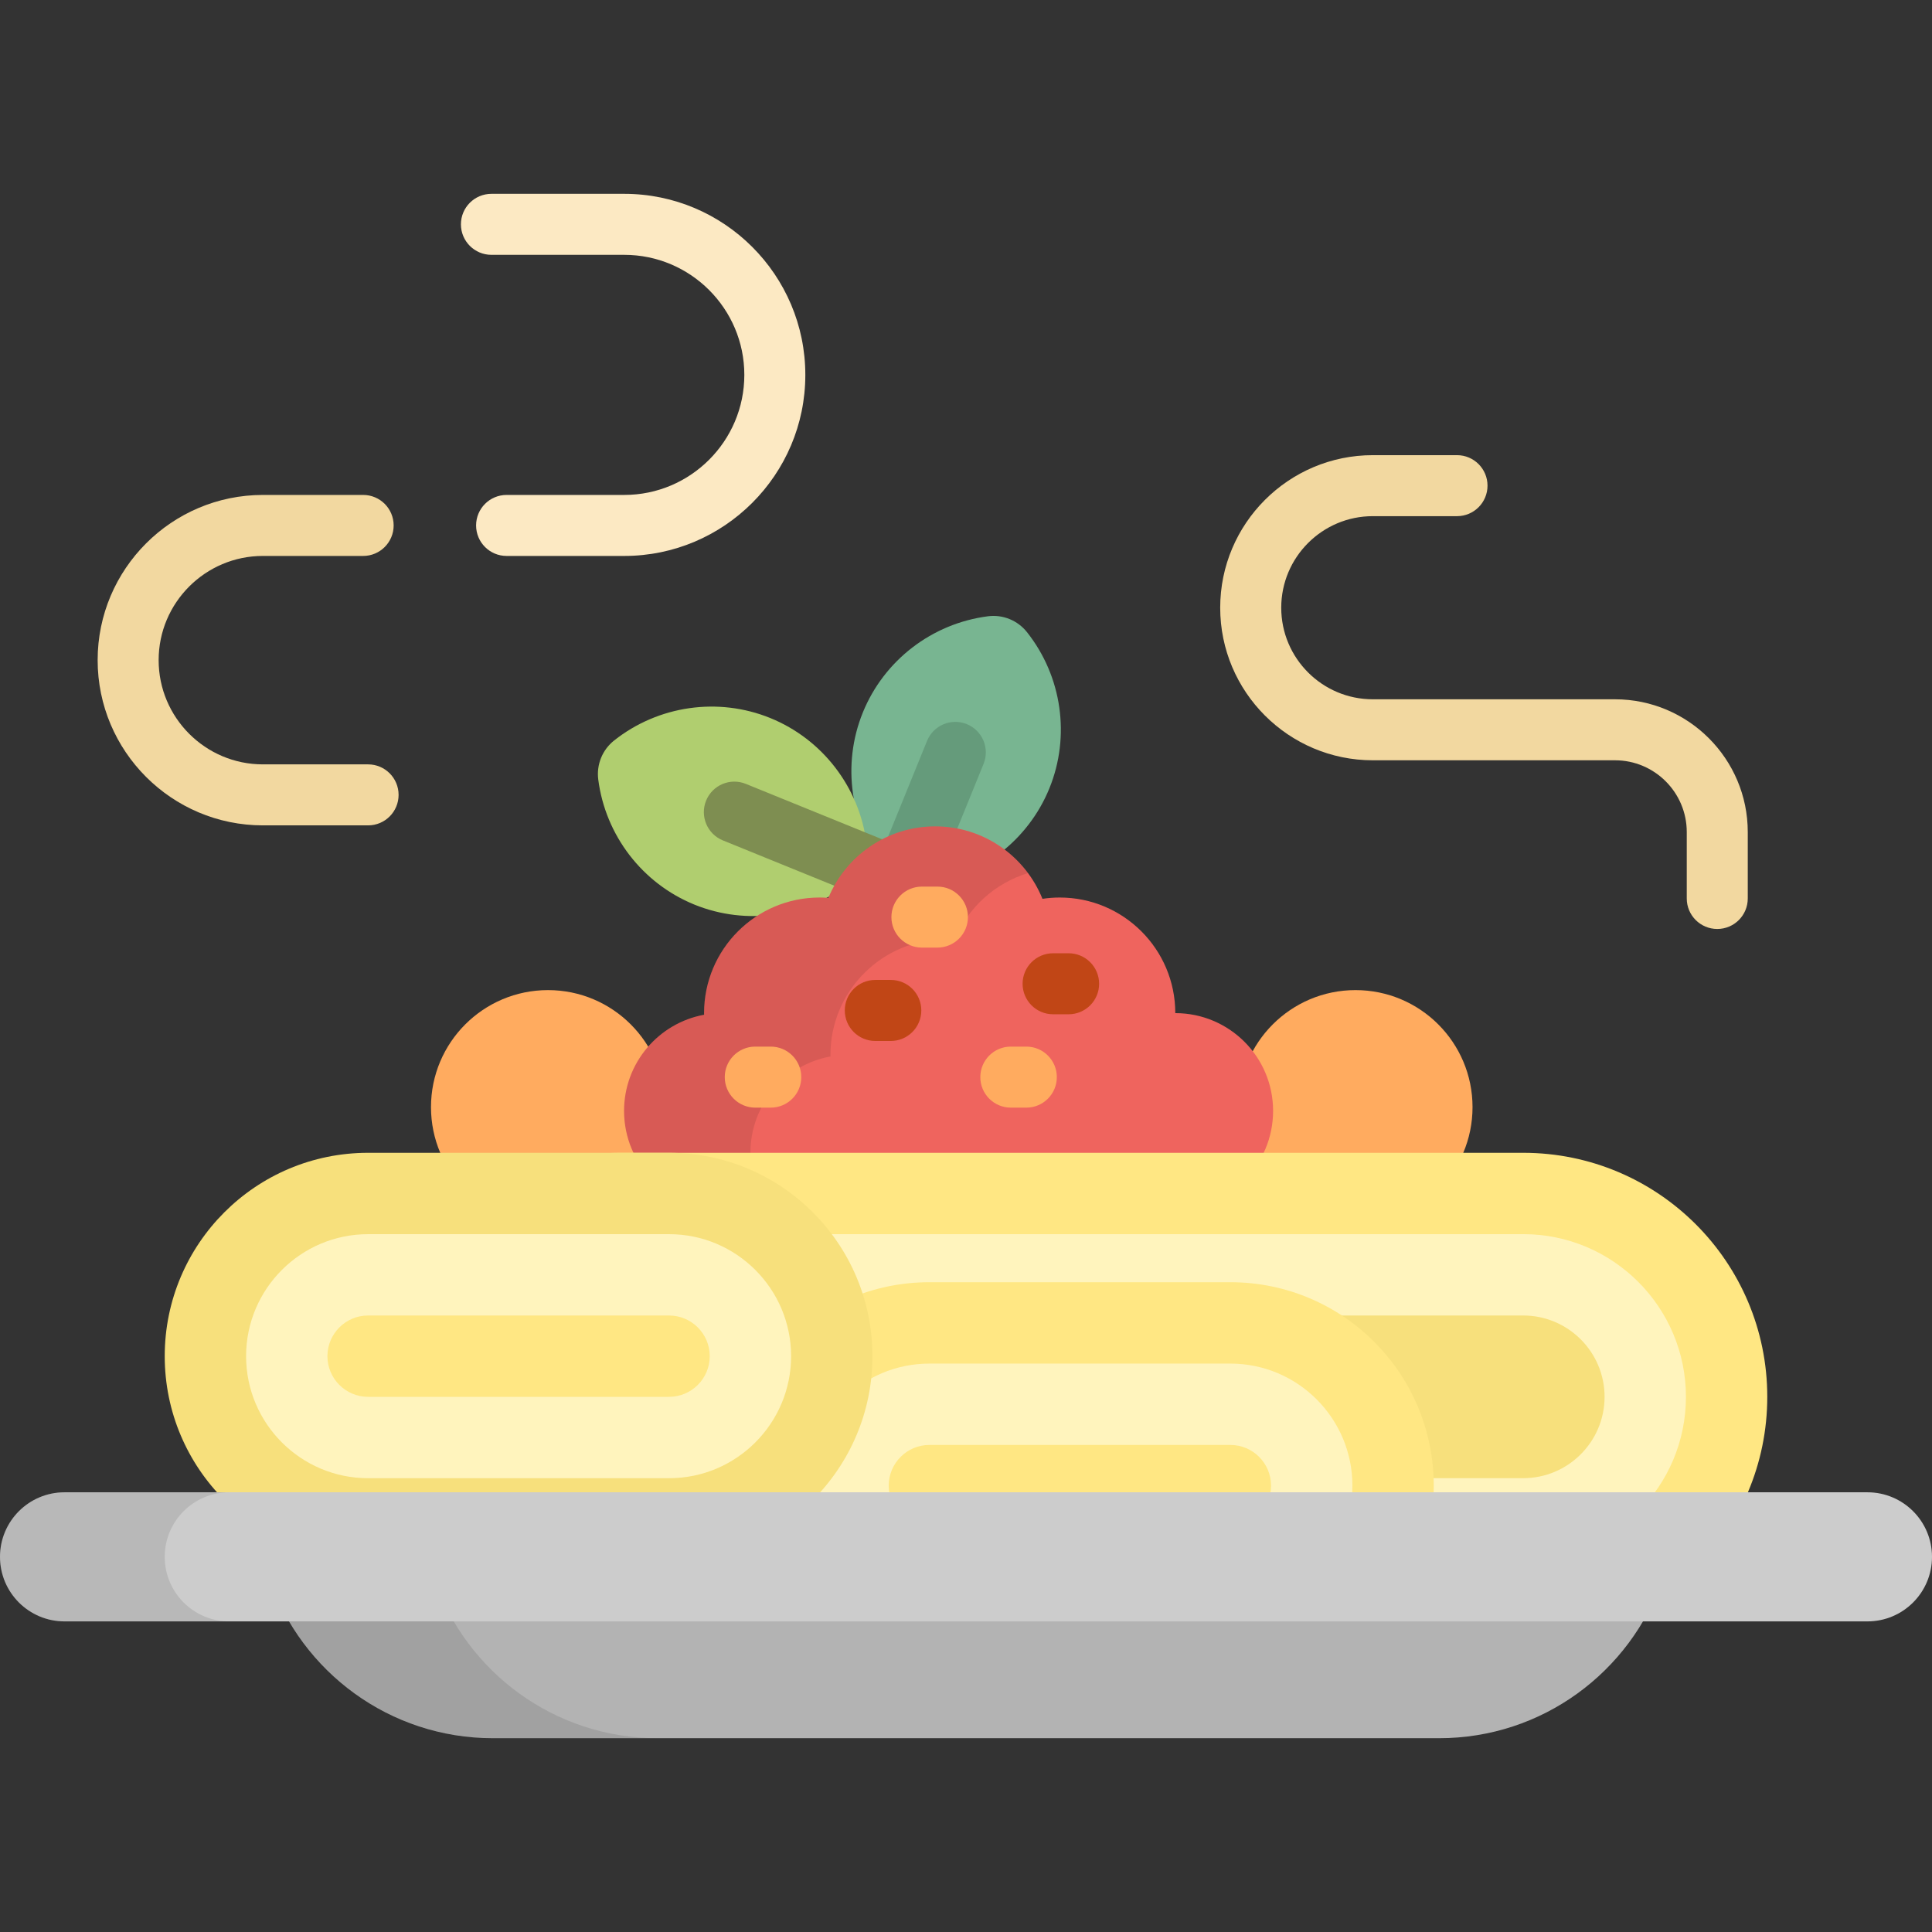 <?xml version="1.0" encoding="UTF-8"?> <svg xmlns="http://www.w3.org/2000/svg" width="61" height="61" viewBox="0 0 61 61" fill="none"><rect x="0" y="0" width="61" height="61" fill="#333333" stroke="none"/> <path d="M17.303 38.65C19.343 38.65 20.997 36.996 20.997 34.956C20.997 32.915 19.343 31.261 17.303 31.261C15.262 31.261 13.608 32.915 13.608 34.956C13.608 36.996 15.262 38.65 17.303 38.65Z" fill="#FFAB5F"></path> <path d="M42.798 38.65C44.839 38.65 46.493 36.996 46.493 34.956C46.493 32.915 44.839 31.261 42.798 31.261C40.758 31.261 39.104 32.915 39.104 34.956C39.104 36.996 40.758 38.65 42.798 38.65Z" fill="#FFAB5F"></path> <path d="M27.243 22.495C27.912 20.85 29.424 19.686 31.191 19.458C31.662 19.396 32.131 19.587 32.426 19.96C33.531 21.356 33.802 23.245 33.133 24.89C32.464 26.534 30.952 27.699 29.185 27.927C28.714 27.988 28.245 27.798 27.951 27.425C26.845 26.029 26.574 24.139 27.243 22.495Z" fill="#78B591"></path> <path d="M21.926 28.562C20.282 27.893 19.118 26.38 18.889 24.614C18.828 24.142 19.018 23.674 19.391 23.379C20.787 22.274 22.676 22.003 24.321 22.671C25.966 23.34 27.13 24.853 27.358 26.619C27.419 27.09 27.229 27.559 26.857 27.854C25.46 28.959 23.571 29.23 21.926 28.562Z" fill="#B0CE6F"></path> <path d="M27.918 30.239C27.797 30.239 27.674 30.216 27.555 30.168C27.062 29.968 26.826 29.406 27.026 28.913L29.27 23.393C29.471 22.9 30.032 22.663 30.525 22.863C31.018 23.064 31.255 23.626 31.055 24.118L28.81 29.639C28.658 30.013 28.298 30.239 27.918 30.239Z" fill="#659B7B"></path> <path d="M28.706 28.85C28.585 28.85 28.462 28.827 28.344 28.779L22.823 26.534C22.331 26.334 22.094 25.772 22.294 25.279C22.494 24.786 23.056 24.549 23.549 24.75L29.069 26.994C29.562 27.195 29.799 27.757 29.599 28.249C29.447 28.623 29.086 28.85 28.706 28.85Z" fill="#7E8E51"></path> <path d="M37.108 31.988C37.108 29.972 35.474 28.338 33.459 28.338C33.274 28.338 33.092 28.352 32.914 28.379C32.374 27.039 31.062 26.092 29.529 26.092C28.006 26.092 26.702 27.025 26.155 28.349C26.064 28.343 25.972 28.338 25.879 28.338C23.864 28.338 22.23 29.972 22.23 31.988C22.23 32.005 22.231 32.022 22.231 32.039C20.794 32.303 19.704 33.561 19.704 35.075C19.704 36.781 21.086 38.163 22.791 38.163C24.306 38.163 35.577 38.163 37.108 38.163C38.813 38.163 40.196 36.781 40.196 35.075C40.196 33.37 38.813 31.988 37.108 31.988Z" fill="#EF645E"></path> <path d="M33.74 32.024H33.25C32.718 32.024 32.287 31.593 32.287 31.061C32.287 30.529 32.718 30.098 33.25 30.098H33.74C34.272 30.098 34.703 30.529 34.703 31.061C34.703 31.593 34.272 32.024 33.74 32.024Z" fill="#C14616"></path> <path opacity="0.1" d="M23.694 36.392C23.694 34.878 24.784 33.619 26.221 33.355C26.221 33.338 26.22 33.321 26.22 33.304C26.22 31.288 27.854 29.654 29.869 29.654C29.962 29.654 30.054 29.659 30.145 29.666C30.559 28.663 31.407 27.886 32.456 27.567C31.791 26.673 30.729 26.092 29.529 26.092C28.006 26.092 26.702 27.025 26.155 28.349C26.064 28.343 25.972 28.338 25.879 28.338C23.864 28.338 22.23 29.972 22.23 31.988C22.23 32.005 22.231 32.022 22.231 32.039C20.794 32.303 19.704 33.561 19.704 35.075C19.704 36.781 21.086 38.163 22.791 38.163C23.042 38.163 23.559 38.163 24.253 38.163C23.901 37.662 23.694 37.051 23.694 36.392Z" fill="black"></path> <path d="M29.598 29.919H29.108C28.576 29.919 28.145 29.488 28.145 28.956C28.145 28.424 28.576 27.993 29.108 27.993H29.598C30.13 27.993 30.561 28.424 30.561 28.956C30.561 29.488 30.129 29.919 29.598 29.919Z" fill="#FFAB5F"></path> <path d="M28.126 32.867H27.636C27.104 32.867 26.673 32.435 26.673 31.903C26.673 31.371 27.104 30.94 27.636 30.94H28.126C28.658 30.94 29.089 31.372 29.089 31.903C29.089 32.435 28.657 32.867 28.126 32.867Z" fill="#C14616"></path> <path d="M32.405 34.972H31.915C31.383 34.972 30.952 34.54 30.952 34.008C30.952 33.477 31.383 33.045 31.915 33.045H32.405C32.937 33.045 33.368 33.477 33.368 34.008C33.368 34.54 32.937 34.972 32.405 34.972Z" fill="#FFAB5F"></path> <path d="M24.336 34.972H23.846C23.314 34.972 22.883 34.54 22.883 34.008C22.883 33.477 23.314 33.045 23.846 33.045H24.336C24.868 33.045 25.299 33.477 25.299 34.008C25.299 34.54 24.868 34.972 24.336 34.972Z" fill="#FFAB5F"></path> <path d="M55.799 44.103C55.799 48.359 52.349 51.809 48.093 51.809H19.584C15.329 51.809 11.879 48.359 11.879 44.103C11.879 39.848 15.329 36.398 19.584 36.398H48.093C52.349 36.398 55.799 39.848 55.799 44.103Z" fill="#FFE783"></path> <path d="M19.584 49.24C16.752 49.24 14.447 46.936 14.447 44.103C14.447 41.271 16.752 38.966 19.584 38.966H48.094C50.926 38.966 53.231 41.271 53.231 44.103C53.231 46.936 50.926 49.24 48.094 49.24H19.584Z" fill="#FFF4BD"></path> <path d="M19.584 46.671C18.168 46.671 17.016 45.519 17.016 44.103C17.016 42.687 18.168 41.535 19.584 41.535H48.093C49.51 41.535 50.662 42.687 50.662 44.103C50.662 45.519 49.51 46.671 48.093 46.671H19.584Z" fill="#F7E07C"></path> <path d="M45.268 46.906C45.268 50.452 42.394 53.327 38.847 53.327H29.344C25.798 53.327 22.923 50.452 22.923 46.906C22.923 43.359 25.798 40.484 29.344 40.484H38.847C42.394 40.484 45.268 43.359 45.268 46.906Z" fill="#FFE783"></path> <path d="M29.344 50.758C27.22 50.758 25.492 49.029 25.492 46.905C25.492 44.781 27.22 43.053 29.344 43.053H38.847C40.972 43.053 42.7 44.781 42.7 46.905C42.7 49.029 40.972 50.758 38.847 50.758H29.344Z" fill="#FFF4BD"></path> <path d="M29.344 48.19C28.636 48.19 28.06 47.614 28.06 46.906C28.06 46.198 28.636 45.622 29.344 45.622H38.847C39.555 45.622 40.131 46.198 40.131 46.906C40.131 47.614 39.555 48.19 38.847 48.19H29.344Z" fill="#FFE783"></path> <path d="M27.546 42.819C27.546 46.365 24.672 49.24 21.125 49.24H11.622C8.076 49.24 5.201 46.365 5.201 42.819C5.201 39.273 8.076 36.398 11.622 36.398H21.125C24.672 36.398 27.546 39.273 27.546 42.819Z" fill="#F7E07C"></path> <path d="M11.622 46.672C9.498 46.672 7.77 44.944 7.77 42.819C7.77 40.695 9.498 38.967 11.622 38.967H21.125C23.25 38.967 24.978 40.695 24.978 42.819C24.978 44.944 23.25 46.672 21.125 46.672H11.622Z" fill="#FFF4BD"></path> <path d="M11.622 44.103C10.914 44.103 10.338 43.527 10.338 42.819C10.338 42.111 10.914 41.535 11.622 41.535H21.125C21.833 41.535 22.409 42.111 22.409 42.819C22.409 43.527 21.833 44.103 21.125 44.103H11.622Z" fill="#FFE783"></path> <path d="M11.622 26.06H8.3C5.423 26.06 3.083 23.72 3.083 20.843C3.083 17.967 5.423 15.627 8.3 15.627H11.466C11.998 15.627 12.429 16.058 12.429 16.59C12.429 17.122 11.998 17.553 11.466 17.553H8.3C6.485 17.553 5.009 19.029 5.009 20.843C5.009 22.658 6.485 24.134 8.3 24.134H11.622C12.154 24.134 12.585 24.565 12.585 25.097C12.585 25.629 12.154 26.06 11.622 26.06Z" fill="#F2D8A0"></path> <path d="M19.71 17.553H15.995C15.463 17.553 15.032 17.122 15.032 16.59C15.032 16.058 15.463 15.627 15.995 15.627H19.71C21.8 15.627 23.501 13.927 23.501 11.836C23.501 9.746 21.8 8.046 19.71 8.046H15.516C14.984 8.046 14.553 7.614 14.553 7.083C14.553 6.551 14.984 6.12 15.516 6.12H19.71C22.863 6.12 25.427 8.684 25.427 11.837C25.427 14.989 22.863 17.553 19.71 17.553Z" fill="#FCE9C3"></path> <path d="M50.991 22.079H43.344C41.749 22.079 40.453 20.782 40.453 19.188C40.453 17.594 41.749 16.297 43.344 16.297H46.003C46.535 16.297 46.966 15.866 46.966 15.334C46.966 14.802 46.535 14.371 46.003 14.371H43.344C40.687 14.371 38.526 16.532 38.526 19.188C38.526 21.844 40.687 24.005 43.344 24.005H50.992C52.241 24.005 53.257 25.022 53.257 26.271V28.368C53.257 28.9 53.689 29.331 54.22 29.331C54.752 29.331 55.183 28.9 55.183 28.368V26.271C55.184 23.96 53.303 22.079 50.991 22.079Z" fill="#F2D8A0"></path> <path d="M8.511 49.864C9.525 52.784 12.298 54.881 15.563 54.881H45.437C48.702 54.881 51.475 52.784 52.49 49.864H8.511Z" fill="#B3B3B3"></path> <path opacity="0.1" d="M13.712 49.864H8.511C9.525 52.784 12.298 54.881 15.563 54.881H20.764C17.499 54.881 14.726 52.784 13.712 49.864Z" fill="black"></path> <path d="M61 49.155C61 50.281 60.087 51.193 58.962 51.193H2.038C0.912 51.193 0 50.281 0 49.155C0 48.029 0.912 47.117 2.038 47.117H58.962C60.087 47.117 61 48.029 61 49.155Z" fill="#CCCCCC"></path> <path opacity="0.1" d="M5.201 49.155C5.201 48.029 6.113 47.117 7.239 47.117H2.038C0.912 47.117 0 48.029 0 49.155C0 50.281 0.912 51.193 2.038 51.193H7.239C6.113 51.193 5.201 50.281 5.201 49.155Z" fill="black"></path> </svg> 